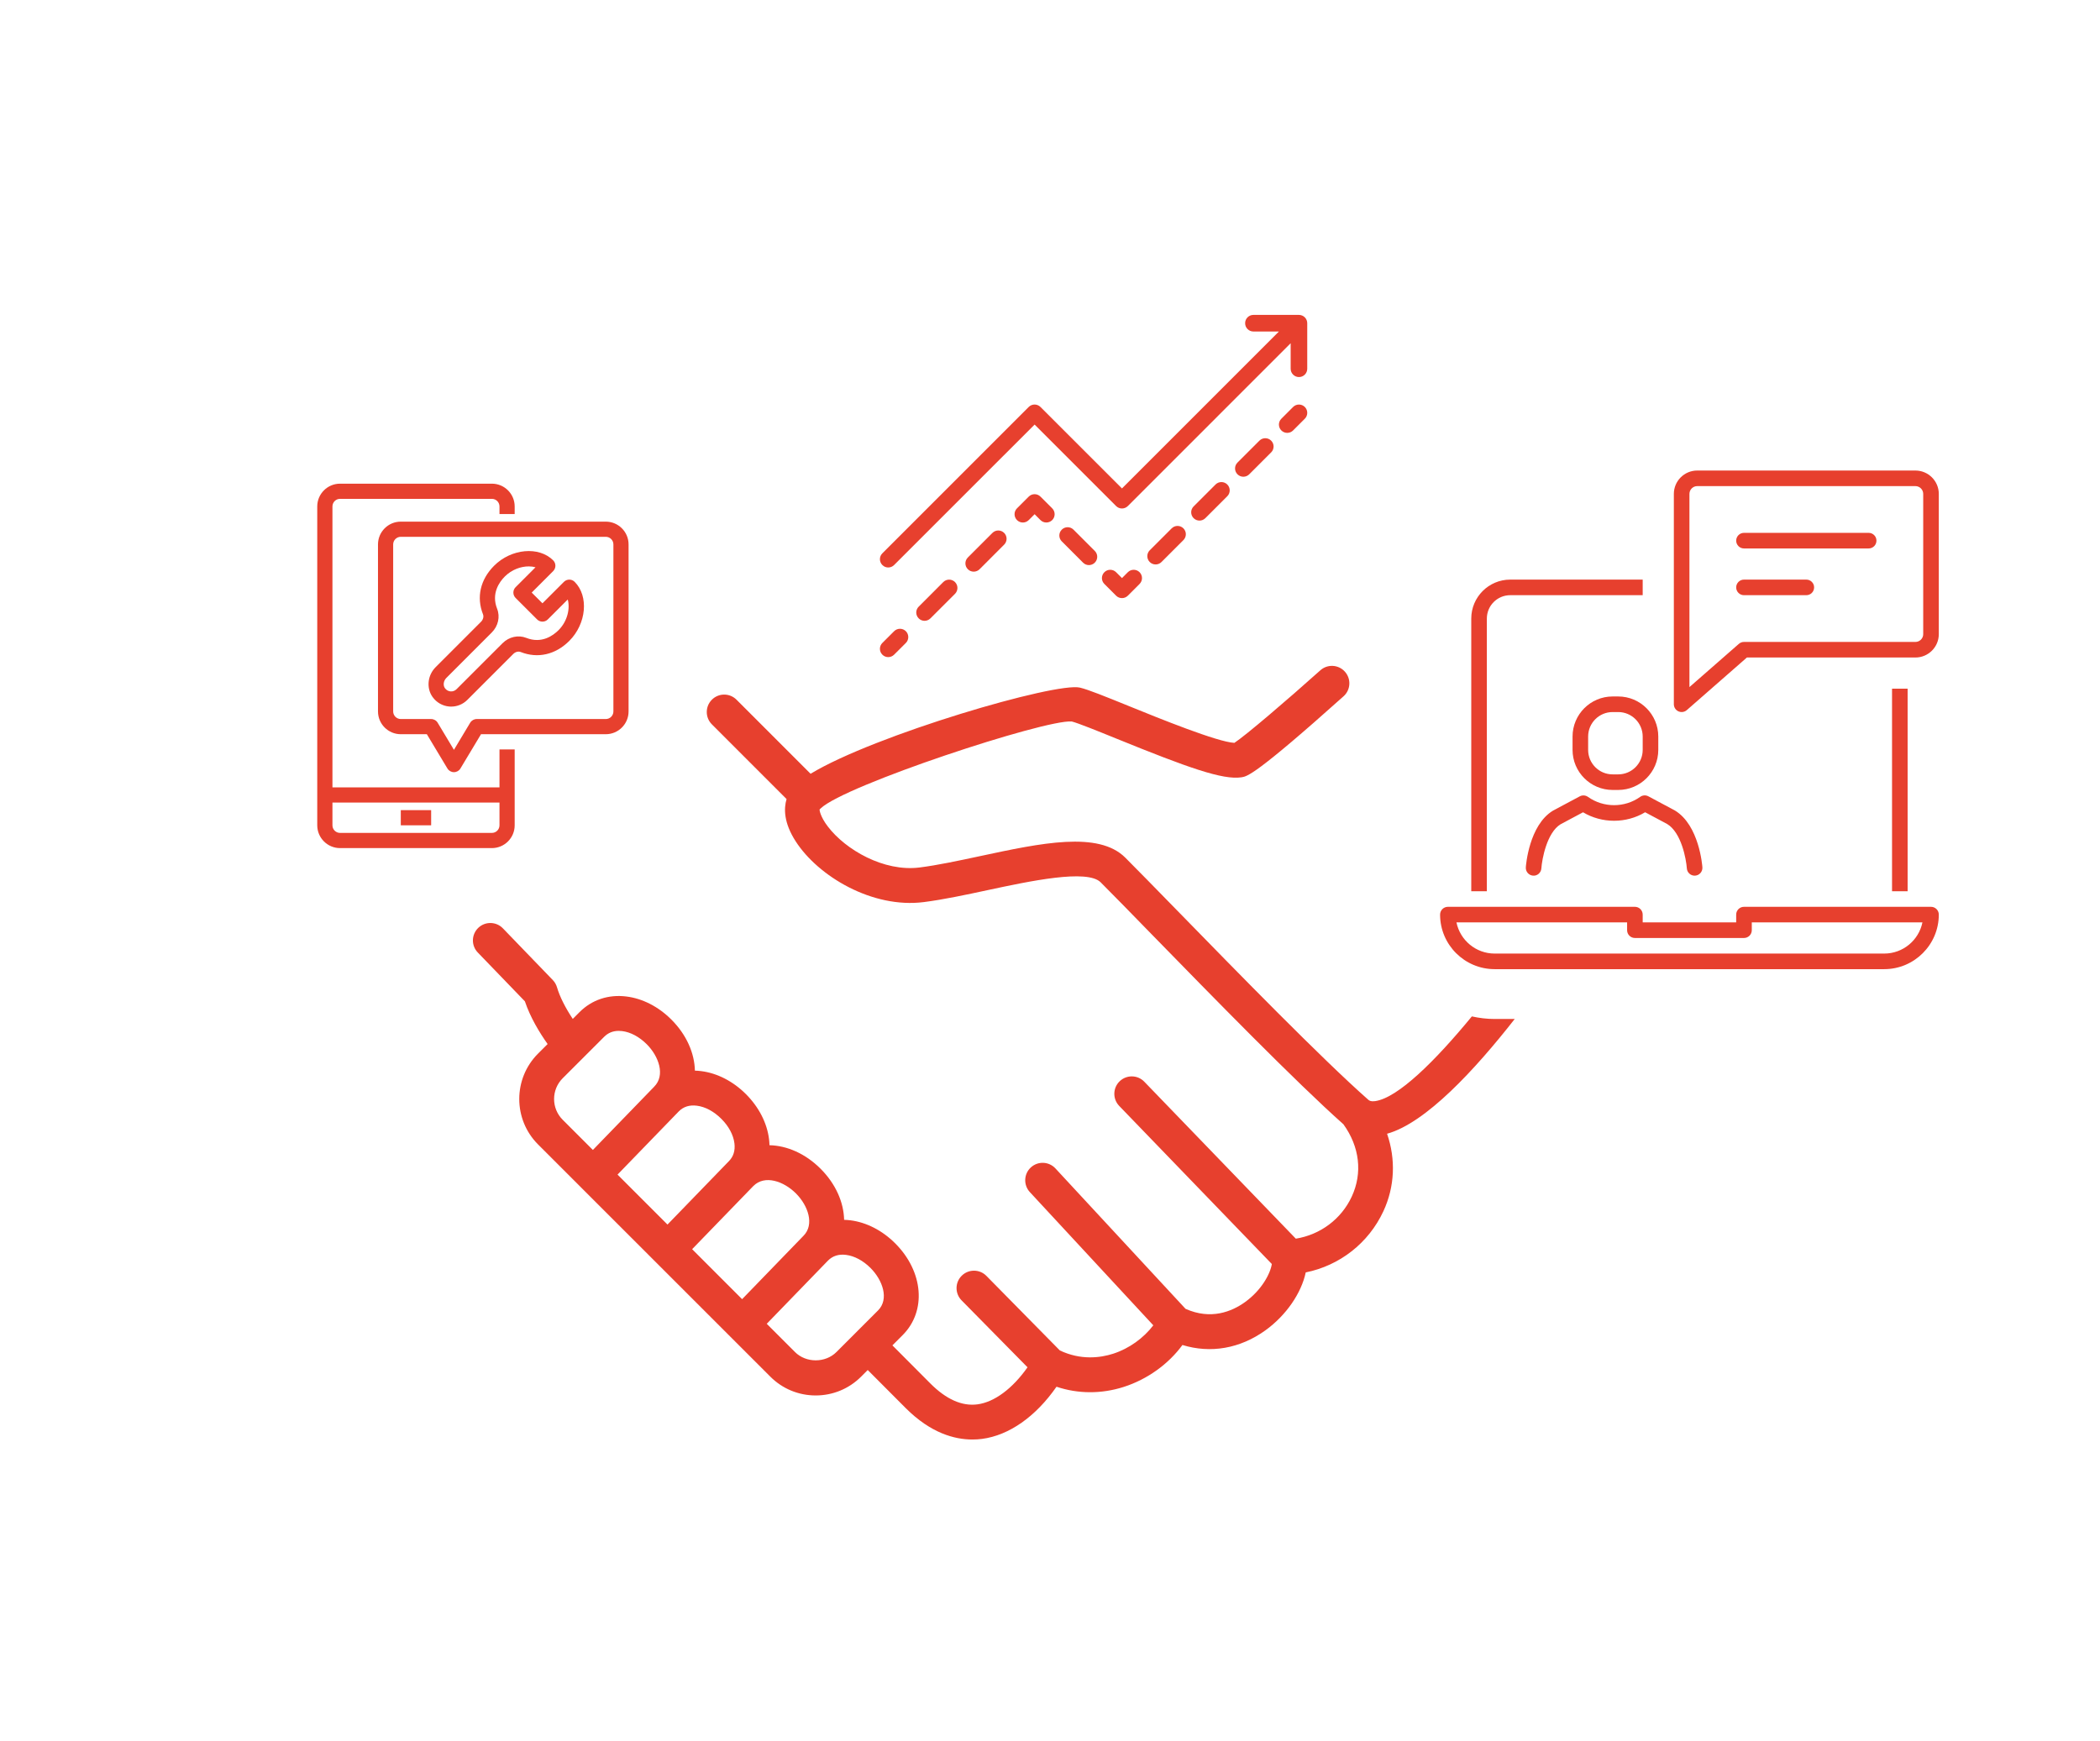 <?xml version="1.0" encoding="UTF-8"?> <!-- Creator: CorelDRAW 2017 --> <svg xmlns="http://www.w3.org/2000/svg" xmlns:xlink="http://www.w3.org/1999/xlink" xml:space="preserve" width="43.392mm" height="35.983mm" style="shape-rendering:geometricPrecision; text-rendering:geometricPrecision; image-rendering:optimizeQuality; fill-rule:evenodd; clip-rule:evenodd" viewBox="0 0 4339.16 3598.32"> <defs> <style type="text/css"> <![CDATA[ .fil0 {fill:#E7402E;fill-rule:nonzero} ]]> </style> </defs> <g id="Слой_x0020_1">  <path class="fil0" d="M3332.06 1471.58c-27.87,0 -50.52,22.68 -50.52,50.55l0 27.69c0,27.91 22.65,50.56 50.52,50.56l11.64 0c27.87,0 50.56,-22.65 50.56,-50.56l0 -27.69c0,-27.87 -22.69,-50.55 -50.56,-50.55l-11.64 0zm11.64 161l-11.64 0c-45.61,0 -82.72,-37.11 -82.72,-82.76l0 -27.69c0,-45.61 37.11,-82.76 82.72,-82.76l11.64 0c45.62,0 82.77,37.15 82.77,82.76l0 27.69c0,45.65 -37.15,82.76 -82.77,82.76z"></path> <path class="fil0" d="M3501.54 1809.71c-8.36,0 -15.45,-6.52 -16.05,-14.99 -1.38,-19.47 -11.33,-73.94 -40.57,-91.69l-45.62 -24.37c-39.05,23.49 -89.29,23.42 -128.3,0.07l-46.36 24.73c-28.36,17.32 -38.38,71.79 -39.76,91.26 -0.6,8.86 -8.36,15.77 -17.18,14.96 -8.85,-0.64 -15.52,-8.29 -14.92,-17.18 0.21,-3.53 6.49,-86.89 55.92,-117.02l55.49 -29.67c5.4,-2.89 11.92,-2.47 16.93,1.06 32.1,22.86 75.85,22.93 107.99,-0.03 4.97,-3.57 11.53,-3.99 16.93,-1.1l54.86 29.32c50.2,30.55 56.48,113.91 56.72,117.44 0.6,8.89 -6.1,16.54 -14.95,17.18 -0.39,0.03 -0.74,0.03 -1.13,0.03z"></path> <path class="fil0" d="M3506.93 1004.64c-8.85,0 -16.08,7.23 -16.08,16.12l0 399.24 102.13 -89.36c2.93,-2.54 6.66,-3.98 10.58,-3.98l354.22 0c8.89,0 16.13,-7.2 16.13,-16.09l0 -289.81c0,-8.89 -7.24,-16.12 -16.13,-16.12l-450.85 0zm-32.17 466.94c-2.26,0 -4.51,-0.46 -6.63,-1.41 -5.75,-2.65 -9.49,-8.37 -9.49,-14.72l0 -434.69c0,-26.67 21.66,-48.33 48.29,-48.33l450.85 0c26.64,0 48.34,21.66 48.34,48.33l0 289.81c0,26.63 -21.7,48.29 -48.34,48.29l-348.19 0 -124.21 108.73c-3,2.61 -6.77,3.99 -10.62,3.99z"></path> <path class="fil0" d="M3861.19 1133.47l-257.63 0c-8.89,0 -16.12,-7.23 -16.12,-16.12 0,-8.89 7.23,-16.12 16.12,-16.12l257.63 0c8.89,0 16.09,7.23 16.09,16.12 0,8.89 -7.2,16.12 -16.09,16.12z"></path> <path class="fil0" d="M3732.39 1230.06l-128.83 0c-8.89,0 -16.12,-7.19 -16.12,-16.12 0,-8.89 7.23,-16.08 16.12,-16.08l128.83 0c8.89,0 16.09,7.19 16.09,16.08 0,8.93 -7.2,16.12 -16.09,16.12z"></path> <polygon class="fil0" points="3909.49,1841.92 3941.67,1841.92 3941.67,1423.27 3909.49,1423.27 "></polygon> <path class="fil0" d="M3072.24 1841.92l-32.21 0 0 -563.56c0,-44.38 36.09,-80.5 80.51,-80.5l273.72 0 0 32.2 -273.72 0c-26.67,0 -48.3,21.67 -48.3,48.3l0 563.56z"></path> <path class="fil0" d="M3009.45 1906.3c7.48,36.69 39.97,64.42 78.88,64.42l805.04 0c38.91,0 71.43,-27.73 78.91,-64.42l-352.6 0 0 16.13c0,8.89 -7.23,16.08 -16.12,16.08l-225.39 0c-8.92,0 -16.12,-7.19 -16.12,-16.08l0 -16.13 -352.6 0zm883.92 96.63l-805.04 0c-62.16,0 -112.71,-50.59 -112.71,-112.71 0,-8.93 7.23,-16.12 16.12,-16.12l386.43 0c8.89,0 16.09,7.19 16.09,16.12l0 16.08 193.18 0 0 -16.08c0,-8.93 7.23,-16.12 16.12,-16.12l386.43 0c8.93,0 16.13,7.19 16.13,16.12 0,62.12 -50.59,112.71 -112.75,112.71z"></path> <path class="fil0" d="M1016.39 1721.34l-313.83 0c-8.64,0 -15.66,-7.02 -15.66,-15.7l0 -47.06 345.16 0 0 47.06c0,8.68 -7.02,15.7 -15.67,15.7zm15.67 -94.12l-345.16 0 0 -580.56c0,-8.65 7.02,-15.7 15.66,-15.7l313.83 0c8.65,0 15.67,7.05 15.67,15.7l0 15.69 31.39 0 0 -15.69c0,-25.97 -21.13,-47.06 -47.06,-47.06l-313.83 0c-25.93,0 -47.06,21.09 -47.06,47.06l0 658.98c0,25.97 21.13,47.1 47.06,47.1l313.83 0c25.93,0 47.06,-21.13 47.06,-47.1l0 -156.88 -31.39 0 0 78.46z"></path> <polygon class="fil0" points="828.12,1705.64 890.84,1705.64 890.84,1674.29 828.12,1674.29 "></polygon> <path class="fil0" d="M1267.43 1470.31c0,8.64 -7.02,15.7 -15.73,15.7l-266.7 0c-5.51,0 -10.62,2.89 -13.48,7.62l-33.58 56.02 -33.62 -56.02c-2.83,-4.73 -7.98,-7.62 -13.48,-7.62l-62.72 0c-8.68,0 -15.74,-7.06 -15.74,-15.7l0 -345.2c0,-8.64 7.06,-15.7 15.74,-15.7l423.58 0c8.71,0 15.73,7.06 15.73,15.7l0 345.2zm-15.73 -392.26l-423.58 0c-26,0 -47.1,21.1 -47.1,47.06l0 345.2c0,25.96 21.1,47.06 47.1,47.06l53.83 0 42.51 70.83c2.82,4.73 7.97,7.62 13.48,7.62 5.5,0 10.61,-2.89 13.44,-7.62l42.51 -70.83 257.81 0c26,0 47.09,-21.1 47.09,-47.06l0 -345.2c0,-25.96 -21.09,-47.06 -47.09,-47.06z"></path> <path class="fil0" d="M1154.12 1302.31c-11.33,11.33 -35,28.51 -66.71,15.98 -16.55,-6.52 -35.84,-2.22 -49.07,11.05l-95.04 95c-3.25,3.28 -7.73,4.9 -12.35,4.55 -4.69,-0.39 -8.78,-2.75 -11.61,-6.63 -4.3,-5.96 -2.99,-15.31 2.97,-21.27l93.8 -93.84c13.27,-13.23 17.61,-32.49 11.04,-49.11 -12.48,-31.57 4.66,-55.35 15.98,-66.67 14.33,-14.29 33.13,-20.82 49.36,-20.82 4.97,0 9.73,0.64 14,1.84l-41.17 41.16c-2.92,2.93 -4.58,6.92 -4.58,11.12 0,4.12 1.66,8.11 4.58,11.07l44.42 44.38c6.14,6.14 16.05,6.14 22.19,0l41.17 -41.17c5.08,18.24 -0.32,44.67 -18.98,63.36zm11.08 -99.83l-44.35 44.34 -22.22 -22.15 44.38 -44.42c2.92,-2.93 4.58,-6.91 4.58,-11.07 0,-4.17 -1.66,-8.15 -4.58,-11.12 -29.53,-29.56 -86.61,-24.37 -122.07,11.12 -28.53,28.57 -36.9,65.15 -22.96,100.4 1.9,4.86 0.28,11.04 -4.06,15.38l-93.8 93.84c-16.83,16.82 -19.51,43.39 -6.25,61.77 8.15,11.36 20.75,18.48 34.54,19.61 1.31,0.11 2.54,0.14 3.81,0.14 12.45,0 24.38,-4.9 33.27,-13.76l95.04 -95.03c4.34,-4.34 10.47,-5.97 15.34,-4.03 35.21,13.9 71.83,5.58 100.44,-23 35.45,-35.49 40.6,-92.49 11.08,-122.02 -6.14,-6.14 -16.06,-6.14 -22.19,0z"></path> <path class="fil0" d="M2699.81 661.42c-1.72,-4.2 -5.04,-7.55 -9.24,-9.28 -2.12,-0.88 -4.34,-1.34 -6.56,-1.34l-94.12 0c-9.46,0 -17.11,7.69 -17.11,17.15 0,9.49 7.65,17.18 17.11,17.18l52.7 0 -324.3 324.31 -168.42 -168.38c-6.7,-6.67 -17.57,-6.67 -24.24,0l-302.43 302.47c-6.74,6.7 -6.74,17.53 0,24.23 3.31,3.36 7.69,5.05 12.1,5.05 4.37,0 8.75,-1.69 12.13,-5.05l290.34 -290.3 168.38 168.38c6.7,6.71 17.53,6.71 24.27,0l336.44 -336.48 0 52.71c0,9.49 7.66,17.18 17.15,17.18 9.49,0 17.11,-7.69 17.11,-17.18l0 -94.12c0,-2.22 -0.42,-4.45 -1.31,-6.53z"></path> <path class="fil0" d="M2671.87 841.09l-24.23 24.24c-6.74,6.7 -6.74,17.57 0,24.27 3.35,3.35 7.72,5.01 12.13,5.01 4.38,0 8.75,-1.66 12.1,-5.01l24.28 -24.27c6.66,-6.67 6.66,-17.54 0,-24.24 -6.74,-6.7 -17.57,-6.7 -24.28,0z"></path> <path class="fil0" d="M2511.64 1001.29l-45.33 45.33c-6.67,6.7 -6.67,17.53 0,24.24 3.39,3.35 7.76,5.04 12.14,5.04 4.41,0 8.78,-1.69 12.13,-5.04l45.33 -45.3c6.67,-6.7 6.67,-17.57 0,-24.27 -6.73,-6.67 -17.56,-6.67 -24.27,0z"></path> <path class="fil0" d="M2602.31 910.66l-45.34 45.33c-6.7,6.7 -6.7,17.53 0,24.24 3.36,3.35 7.73,5.04 12.14,5.04 4.37,0 8.75,-1.69 12.14,-5.04l45.29 -45.3c6.74,-6.7 6.74,-17.57 0,-24.27 -6.67,-6.7 -17.53,-6.7 -24.23,0z"></path> <path class="fil0" d="M2421.01 1091.92l-45.33 45.33c-6.7,6.7 -6.7,17.57 0,24.27 3.39,3.35 7.76,5.01 12.14,5.01 4.41,0 8.78,-1.66 12.1,-5.01l45.33 -45.33c6.7,-6.7 6.7,-17.57 0,-24.27 -6.7,-6.67 -17.57,-6.67 -24.24,0z"></path> <path class="fil0" d="M2330.42 1182.58l-12.13 12.14 -12.14 -12.14c-6.7,-6.7 -17.57,-6.7 -24.24,0 -6.73,6.7 -6.73,17.57 0,24.27l24.24 24.24c3.35,3.35 7.73,5.01 12.14,5.01 4.37,0 8.74,-1.66 12.13,-5.01l24.24 -24.24c6.7,-6.7 6.7,-17.57 0,-24.27 -6.71,-6.7 -17.57,-6.7 -24.24,0z"></path> <path class="fil0" d="M2218.13 1094.6c-6.67,-6.7 -17.53,-6.7 -24.23,0 -6.71,6.67 -6.71,17.53 0,24.23l43.99 44c3.31,3.35 7.72,5.04 12.1,5.04 4.37,0 8.78,-1.69 12.13,-5.04 6.74,-6.71 6.74,-17.54 0,-24.24l-43.99 -43.99z"></path> <path class="fil0" d="M2149.87 1026.34c-6.7,-6.71 -17.57,-6.71 -24.24,0l-24.27 24.23c-6.7,6.7 -6.7,17.57 0,24.27 6.7,6.71 17.57,6.71 24.27,0l12.14 -12.13 12.1 12.13c3.35,3.35 7.72,5.01 12.13,5.01 4.38,0 8.79,-1.66 12.14,-5.01 6.67,-6.7 6.67,-17.57 0,-24.27l-24.27 -24.23z"></path> <path class="fil0" d="M1949.03 1202.94l-50.76 50.8c-6.74,6.7 -6.74,17.53 0,24.23 3.31,3.35 7.69,5.05 12.1,5.05 4.37,0 8.75,-1.7 12.13,-5.05l50.8 -50.76c6.67,-6.71 6.67,-17.57 0,-24.27 -6.73,-6.71 -17.56,-6.71 -24.27,0z"></path> <path class="fil0" d="M2050.6 1101.37l-50.77 50.77c-6.74,6.7 -6.74,17.56 0,24.27 3.32,3.35 7.69,5.01 12.1,5.01 4.38,0 8.79,-1.66 12.14,-5.01l50.76 -50.8c6.71,-6.71 6.71,-17.54 0,-24.24 -6.7,-6.7 -17.57,-6.7 -24.23,0z"></path> <path class="fil0" d="M1847.47 1304.5l-24.27 24.24c-6.74,6.7 -6.74,17.57 0,24.27 3.31,3.35 7.69,5.04 12.1,5.04 4.37,0 8.75,-1.69 12.13,-5.01l24.31 -24.27c6.67,-6.7 6.67,-17.53 0,-24.27 -6.74,-6.7 -17.57,-6.67 -24.27,0z"></path> <path class="fil0" d="M1814.2 2708.31l-46.32 46.32c-0.07,0.07 -0.18,0.11 -0.25,0.18 -0.03,0.07 -0.03,0.14 -0.1,0.21l-39.2 39.19c-22.89,22.86 -62.79,22.9 -85.68,0 0,0 0,0 0,-0.03l-58.35 -58.32 126.71 -130.81c9.63,-9.59 22.12,-13.55 37.15,-11.6 17.32,2.15 35.31,11.78 50.59,27.05 25.01,25.02 38.95,64.31 15.45,87.81zm-384.07 -126.65l126.61 -130.7 0.04 0c23.6,-23.57 62.83,-9.6 87.81,15.41 25.01,25.02 38.94,64.32 15.45,87.81 -0.07,0.07 -0.07,0.14 -0.14,0.21 -0.07,0.11 -0.18,0.11 -0.25,0.18l-126.26 130.39 -103.26 -103.3zm-154.16 -154.13l126.72 -130.81c9.56,-9.56 21.97,-13.51 37.11,-11.6 17.35,2.15 35.31,11.78 50.62,27.09 15.35,15.28 24.94,33.27 27.09,50.62 1.87,15.03 -2.04,27.56 -11.64,37.15 -0.1,0.07 -0.1,0.18 -0.17,0.28 -0.07,0.07 -0.18,0.07 -0.25,0.15l-126.26 130.35 -103.22 -103.23zm-113.38 -113.38c-23.61,-23.6 -23.61,-62.05 0,-85.69l85.86 -85.83c8.08,-8.08 18.13,-12.14 30.06,-12.14 2.33,0 4.69,0.15 7.12,0.46 17.36,2.16 35.32,11.79 50.66,27.1 25.01,25.01 38.88,64.27 15.38,87.8 -0.03,0.07 -0.03,0.18 -0.1,0.25 -0.11,0.07 -0.21,0.07 -0.28,0.18l-126.26 130.31 -62.44 -62.44zm1967.26 -208.24l-41.52 0c-16.16,0 -31.86,-1.94 -47.06,-5.33 -75.67,92.04 -152.79,168.56 -200.03,175.12 -8.57,1.16 -11.89,-0.95 -14.25,-3.11 -95.67,-84.45 -268.71,-261.83 -395.04,-391.3 -44.2,-45.29 -81.81,-83.78 -106.79,-108.79 -55.45,-55.46 -173.92,-30.2 -299.4,-3.32 -45.37,9.7 -88.26,18.91 -125.9,23.67 -73.66,9.21 -152.58,-36.55 -189.23,-84.56 -15.6,-20.39 -17.43,-33.94 -17.11,-35.42 0.45,-0.53 1.16,-1.13 1.72,-1.66 0.15,-0.14 0.32,-0.17 0.43,-0.31 0.1,-0.11 0.14,-0.22 0.24,-0.32 50.13,-47.91 462.07,-183.73 518.52,-179.53 13.47,3.39 53.8,19.76 92.78,35.6 147.46,59.93 219.67,85.79 258.23,79.76 11.4,-1.73 28.68,-4.41 210.72,-167.39 14.85,-13.27 16.08,-36.02 2.82,-50.84 -13.27,-14.89 -36.06,-16.09 -50.84,-2.82 -69.78,62.51 -154.13,134.51 -177.55,149.89 -34.78,-1.58 -156.49,-51.04 -216.29,-75.35 -53.66,-21.8 -84.84,-34.36 -102.52,-38.74 -48.89,-12.34 -425.02,97.87 -556.89,177.98l-153.04 -153.07c-14,-14.08 -36.83,-14.11 -50.9,-0.03 -14.08,14.07 -14.08,36.86 -0.04,50.94l154.34 154.44c-5.82,19.58 -5.92,49 18.84,87.35 46.64,72.39 158.47,139.17 264.87,125.55 40.67,-5.18 87.03,-15.09 131.9,-24.73 86.75,-18.55 205.56,-43.99 233.4,-16.15 24.83,24.83 62.19,63.11 106.08,108.16 125.73,128.8 297.25,304.59 395.53,391.9 33.52,46.39 39.9,100.68 17.22,149.47 -21.66,46.71 -65.16,78.85 -115.57,86.96l-313.06 -324.38c-13.83,-14.36 -36.61,-14.67 -50.94,-0.92 -14.32,13.83 -14.71,36.62 -0.91,50.95l315.34 326.7c-3.21,20.57 -21.48,54.3 -55.42,78.74 -27.34,19.65 -70.52,37.26 -122.87,13.9l-268.85 -290.19c-13.51,-14.61 -36.3,-15.49 -50.91,-1.94 -14.57,13.51 -15.41,36.3 -1.94,50.9l255.1 275.31c-20.08,26.32 -49.85,48.05 -83.01,58.7 -26.57,8.54 -66.89,13.76 -110.11,-6.77l-151.8 -154.13c-13.9,-14.14 -36.76,-14.32 -50.9,-0.35 -14.18,13.93 -14.36,36.76 -0.42,50.9l136.31 138.4c-30.8,43.81 -68.3,72 -103.47,76.59 -32.07,4.2 -64.52,-10.37 -97.26,-43.11l-78.46 -78.78 21.17 -21.2c49.63,-49.67 43.04,-131.2 -15.38,-189.65 -26.57,-26.6 -59.52,-43.5 -92.68,-47.66 -4.3,-0.53 -8.61,-0.81 -12.88,-0.96 -0.81,-36.16 -17.28,-74.18 -48.64,-105.58 -31.37,-31.33 -69.39,-47.8 -105.59,-48.61 -0.11,-4.24 -0.39,-8.54 -0.95,-12.88 -4.13,-33.16 -21.06,-66.08 -47.66,-92.68 -26.53,-26.56 -59.45,-43.46 -92.64,-47.59 -4.34,-0.56 -8.61,-0.88 -12.84,-0.98 -0.85,-36.2 -17.25,-74.19 -48.65,-105.55 -26.57,-26.6 -59.48,-43.5 -92.68,-47.63 -37.21,-4.73 -71.61,6.77 -97.01,32.21l-14.04 14.08c-15.21,-22.97 -26.85,-45.72 -32.56,-65.34 -1.66,-5.61 -4.59,-10.72 -8.64,-14.92l-103.19 -106.96c-13.76,-14.26 -36.62,-14.71 -50.91,-0.92 -14.32,13.83 -14.74,36.62 -0.95,50.9l97.33 100.9c11.32,33.62 30.27,64.77 46.96,88.26l-19.83 19.83c-51.68,51.72 -51.68,135.85 0,187.57l88.69 88.69 0 0.04 154.16 154.12c0,0 0,0 0.04,0 0,0.04 0,0.04 0,0.04l237.13 237.14c25.02,25.04 58.35,38.84 93.74,38.84 35.45,0 68.82,-13.8 93.84,-38.84l13.68 -13.73 78.53 78.78c51.61,51.61 100.79,64.87 137.73,64.87 7.05,0 13.72,-0.49 19.82,-1.27 56.09,-7.33 111.09,-46.14 153.99,-107.84 44.49,14.92 92.71,15.21 139.07,0.35 48.75,-15.7 92.18,-47.06 121.14,-86.6 58.1,17.92 119.03,7.48 171.38,-30.24 43.25,-31.15 74.43,-77.29 83.4,-119.76 70.02,-14.12 129.82,-60.54 160.4,-126.33 23.82,-51.23 25.72,-107.71 7.66,-160.27 79.97,-22.12 181.86,-132.5 263.77,-237.17z"></path> </g> </svg> 